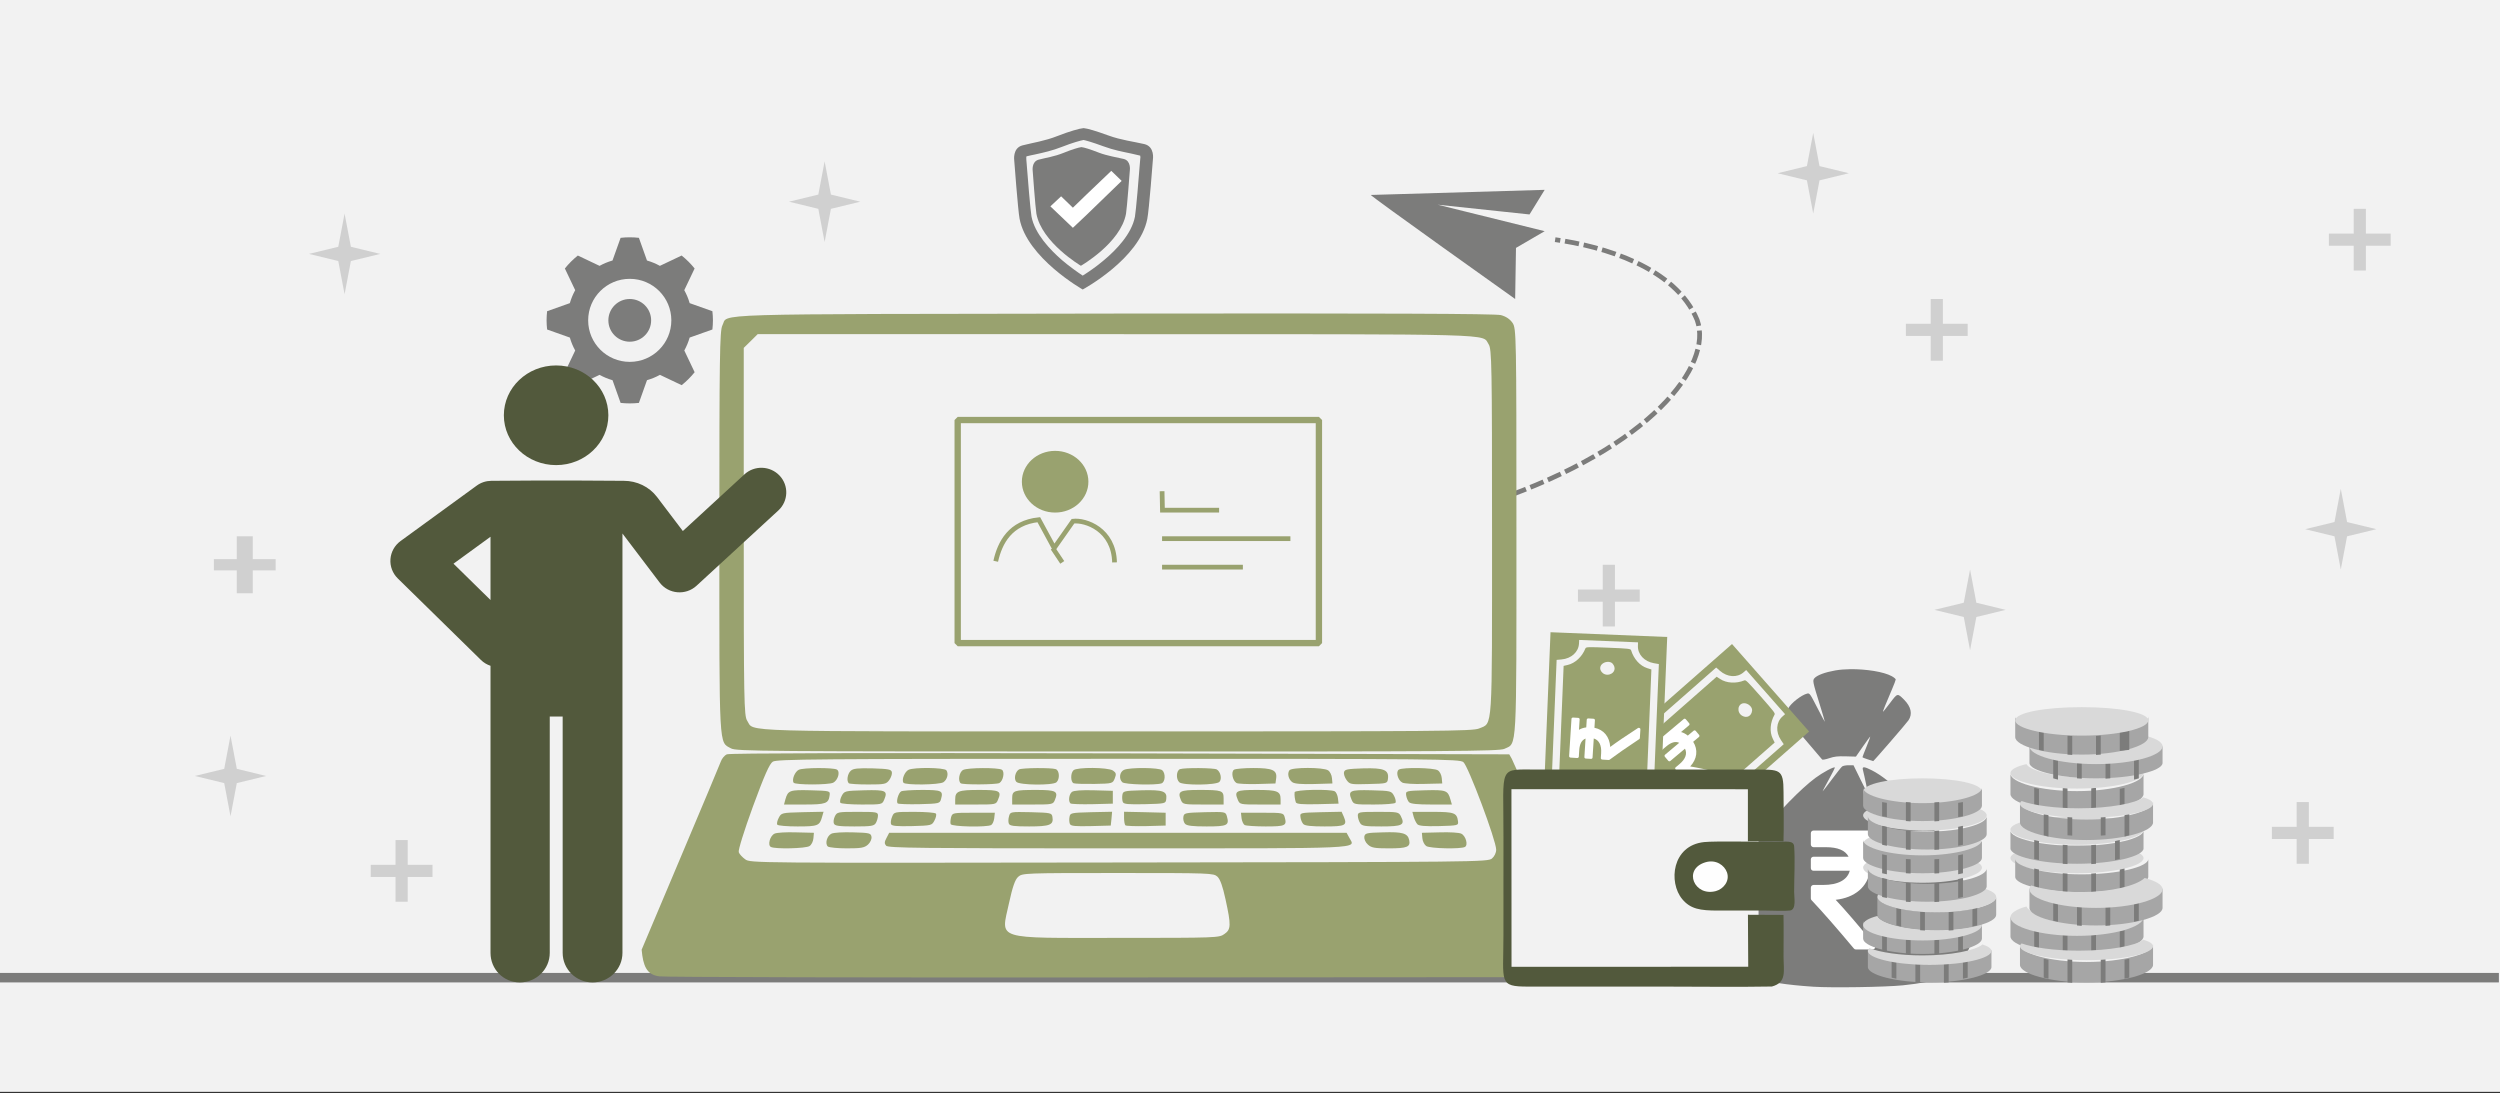 <svg width="526" height="230" xmlns="http://www.w3.org/2000/svg" xmlns:xlink="http://www.w3.org/1999/xlink" overflow="hidden"><rect width="100%" height="100%" fill="#333333" stroke="none"/><defs><clipPath id="clip0"><rect x="0" y="0" width="526" height="230"/></clipPath><clipPath id="clip1"><path d="M332.674 163.394 364.414 135.504 380.665 153.945 348.926 181.835Z" fill-rule="evenodd" clip-rule="evenodd"/></clipPath><clipPath id="clip2"><path d="M332.674 163.394 364.414 135.504 380.665 153.945 348.926 181.835Z" fill-rule="evenodd" clip-rule="evenodd"/></clipPath><clipPath id="clip3"><path d="M332.674 163.394 364.414 135.504 380.665 153.945 348.926 181.835Z" fill-rule="evenodd" clip-rule="evenodd"/></clipPath><clipPath id="clip4"><path d="M346.176 158.076 356.347 149.532 365.758 160.704 355.587 169.247Z" fill-rule="evenodd" clip-rule="evenodd"/></clipPath><clipPath id="clip5"><path d="M346.176 158.076 356.347 149.532 365.758 160.704 355.587 169.247Z" fill-rule="evenodd" clip-rule="evenodd"/></clipPath><clipPath id="clip6"><path d="M346.176 158.076 356.347 149.532 365.758 160.704 355.587 169.247Z" fill-rule="evenodd" clip-rule="evenodd"/></clipPath><clipPath id="clip7"><path d="M324.499 175.202 326.223 133.019 350.803 134.021 349.079 176.204Z" fill-rule="evenodd" clip-rule="evenodd"/></clipPath><clipPath id="clip8"><path d="M324.499 175.202 326.223 133.019 350.803 134.021 349.079 176.204Z" fill-rule="evenodd" clip-rule="evenodd"/></clipPath><clipPath id="clip9"><path d="M324.499 175.202 326.223 133.019 350.803 134.021 349.079 176.204Z" fill-rule="evenodd" clip-rule="evenodd"/></clipPath><clipPath id="clip10"><path d="M329.973 161.778 330.811 148.533 345.402 149.454 344.564 162.699Z" fill-rule="evenodd" clip-rule="evenodd"/></clipPath><clipPath id="clip11"><path d="M329.973 161.778 330.811 148.533 345.402 149.454 344.564 162.699Z" fill-rule="evenodd" clip-rule="evenodd"/></clipPath><clipPath id="clip12"><path d="M329.973 161.778 330.811 148.533 345.402 149.454 344.564 162.699Z" fill-rule="evenodd" clip-rule="evenodd"/></clipPath></defs><g clip-path="url(#clip0)"><rect x="0" y="0" width="526" height="229.667" fill="#FFFFFF"/><rect x="0" y="0" width="526" height="229.667" fill="#F2F2F2"/><path d="M0 0 525.239 0" stroke="#7C7C7B" stroke-width="1.997" stroke-miterlimit="8" fill="none" fill-rule="evenodd" transform="matrix(1.001 0 0 -1 0 205.702)"/><path d="M314.5 105.347C347.27 94.109 360.5 76.91 357.083 67.333 352.527 56.193 337.193 51.795 327.205 50.427" stroke="#7C7C7B" stroke-miterlimit="8" stroke-dasharray="3 1" fill="none" fill-rule="evenodd"/><path d="M325 48.64 318.963 52.158 318.79 62.909C318.79 62.909 288 41.017 288.431 41.017 288.862 41.017 325 39.942 325 39.942L321.809 45.122 302.49 43.069 325 48.64Z" fill="#7C7C7B" fill-rule="evenodd"/><rect x="156" y="68.9" width="158" height="85.876" fill="#F2F2F2"/><path d="M157.534 159.768 311.968 160.761 320 201.708 149 201.212 157.534 159.768Z" fill="#F2F2F2" fill-rule="evenodd"/><path d="M138.722 205.425C136.052 205.102 135.308 203.235 135 199.822L143.112 180.615C147.579 170.032 151.429 160.878 151.66 160.233 151.866 159.61 152.456 158.918 152.918 158.711 153.483 158.457 181.489 158.388 235.654 158.503L317.543 158.711 318.082 159.656C318.364 160.186 322.395 169.432 327.015 180.2L335.41 199.799C336 202.059 335.795 204.065 331.841 205.587L235.705 205.656C182.85 205.702 139.21 205.587 138.722 205.425ZM257.602 196.525C259.014 195.557 259.04 194.68 257.859 189.262 257.269 186.518 256.729 184.973 256.139 184.443 255.318 183.705 254.727 183.682 235.218 183.682 215.4 183.682 215.118 183.705 214.219 184.489 213.577 185.065 213.038 186.587 212.294 190.023 210.6 197.885 208.88 197.332 235.243 197.332 256.088 197.332 256.498 197.309 257.602 196.525ZM313.898 180.638C314.411 180.223 314.796 179.439 314.796 178.771 314.796 176.834 308.892 161.109 307.891 160.348 307.044 159.702 302.962 159.656 235.269 159.656 171.606 159.656 163.417 159.725 162.596 160.256 161.903 160.694 160.825 163.138 158.411 169.709 156.563 174.782 155.28 178.886 155.434 179.301 155.562 179.693 156.178 180.362 156.794 180.8 157.898 181.584 158.026 181.584 235.449 181.468 311.023 181.376 312.999 181.353 313.898 180.638ZM162.185 178.194C161.466 177.802 162.005 175.866 162.955 175.404 163.392 175.174 165.445 175.059 167.499 175.128L171.247 175.22 171.144 176.373C171.093 177.018 170.733 177.756 170.323 178.01 169.527 178.54 163.032 178.679 162.185 178.194ZM174.173 178.102C173.531 177.503 173.993 175.842 174.943 175.404 175.38 175.174 177.433 175.059 179.487 175.128 182.952 175.22 183.235 175.289 183.363 176.073 183.44 176.534 183.107 177.272 182.619 177.71 181.849 178.379 181.181 178.494 178.178 178.494 176.227 178.494 174.43 178.31 174.173 178.102ZM186.444 177.941C186.059 177.503 186.059 177.157 186.521 176.304L187.085 175.22 235.218 175.22 283.324 175.22 283.915 176.304C285.147 178.632 288.099 178.494 235.218 178.494 193.606 178.494 186.906 178.425 186.444 177.941ZM287.816 177.71C287.303 177.272 286.995 176.534 287.046 176.073 287.175 175.289 287.457 175.22 290.923 175.128 295.081 174.989 296.185 175.312 296.493 176.742 296.801 178.194 296.082 178.494 292.232 178.494 289.228 178.494 288.561 178.379 287.816 177.71ZM300.087 178.01C299.702 177.756 299.317 177.018 299.266 176.373L299.163 175.22 302.911 175.128C304.964 175.059 307.018 175.174 307.454 175.404 308.404 175.866 308.943 177.802 308.225 178.194 307.377 178.679 300.883 178.54 300.087 178.01ZM163.546 173.514C163.392 173.283 163.546 172.637 163.854 172.061 164.393 171.023 164.47 171 168.834 170.885L173.275 170.793 172.967 171.854C172.453 173.744 172.068 173.883 167.807 173.883 165.599 173.883 163.7 173.721 163.546 173.514ZM175.457 173.283C175.303 172.96 175.405 172.269 175.662 171.738 176.124 170.839 176.304 170.816 180.437 170.816 184.493 170.816 184.724 170.862 184.724 171.6 184.724 172.038 184.518 172.73 184.287 173.145 183.902 173.79 183.363 173.883 179.769 173.883 176.484 173.883 175.662 173.767 175.457 173.283ZM187.47 173.398C187.368 173.099 187.445 172.407 187.702 171.83 188.112 170.816 188.164 170.816 192.399 170.816 194.761 170.816 196.763 170.977 196.917 171.185 197.071 171.415 196.917 172.061 196.609 172.637 196.07 173.675 195.967 173.698 191.886 173.813 188.651 173.883 187.65 173.79 187.47 173.398ZM200.023 173.398C199.921 173.145 199.972 172.499 200.1 171.969 200.383 171.023 200.434 171 204.849 171L209.316 171 209.188 172.153C209.111 172.776 208.828 173.421 208.546 173.583 207.648 174.09 200.229 173.952 200.023 173.398ZM212.268 173.306C212.114 172.983 212.14 172.292 212.294 171.761 212.551 170.793 212.576 170.793 216.94 170.885 221.125 171 221.304 171.047 221.433 171.9 221.715 173.56 220.893 173.883 216.529 173.883 213.346 173.883 212.448 173.767 212.268 173.306ZM225.103 173.352C224.975 173.053 224.924 172.384 225.026 171.9 225.155 171.047 225.309 171 229.57 170.885L233.985 170.793 233.857 172.246 233.703 173.698 229.544 173.813C226.182 173.883 225.309 173.813 225.103 173.352ZM236.784 173.652C236.63 173.491 236.501 172.799 236.501 172.084L236.501 170.793 240.865 170.885 245.255 171 245.255 172.338 245.255 173.698 241.173 173.813C238.94 173.86 236.963 173.79 236.784 173.652ZM249.336 173.329C249.054 173.029 248.9 172.384 248.977 171.9 249.105 171.047 249.285 171 253.495 170.885 257.859 170.793 257.859 170.793 258.141 171.761 258.68 173.675 258.244 173.883 253.88 173.883 250.902 173.883 249.721 173.744 249.336 173.329ZM261.864 173.583C261.607 173.421 261.299 172.776 261.222 172.153L261.094 171 265.56 171C269.975 171 270.052 171.023 270.309 171.969 270.797 173.721 270.463 173.883 266.279 173.883 264.148 173.883 262.146 173.744 261.864 173.583ZM274.211 173.375C273.954 173.099 273.672 172.453 273.621 171.923 273.492 171 273.518 171 277.882 170.885L282.272 170.793 282.734 171.83C283.504 173.675 283.093 173.883 278.703 173.883 275.88 173.883 274.545 173.744 274.211 173.375ZM286.148 173.145C285.891 172.73 285.686 172.038 285.686 171.6 285.686 170.862 285.943 170.816 289.973 170.816 294.106 170.816 294.285 170.839 294.747 171.738 295.672 173.583 295.081 173.883 290.64 173.883 287.072 173.883 286.533 173.79 286.148 173.145ZM298.213 173.421C297.956 173.145 297.623 172.453 297.443 171.877L297.161 170.816 301.422 170.816C305.991 170.816 306.53 171.023 306.761 172.776 306.864 173.675 306.838 173.698 302.757 173.813 299.805 173.883 298.521 173.767 298.213 173.421ZM165.24 168.21C165.779 166.297 166.138 166.158 170.554 166.274 174.635 166.389 174.661 166.412 174.558 167.311 174.327 169.064 173.788 169.271 169.219 169.271L164.957 169.271 165.24 168.21ZM176.817 168.902C176.663 168.672 176.792 168.026 177.1 167.45 177.664 166.412 177.767 166.389 181.849 166.274 186.418 166.158 186.829 166.366 186.033 168.257 185.597 169.271 185.571 169.271 181.335 169.271 178.974 169.271 176.946 169.11 176.817 168.902ZM188.882 169.041C188.497 168.695 189.011 166.85 189.601 166.504 189.858 166.343 191.834 166.204 193.991 166.204 198.175 166.204 198.483 166.366 197.995 168.118 197.739 169.064 197.61 169.087 193.452 169.202 191.09 169.248 189.036 169.179 188.882 169.041ZM200.973 168.187C200.973 166.458 201.641 166.204 206.005 166.204 210.343 166.204 210.779 166.412 209.984 168.257 209.573 169.271 209.521 169.271 205.26 169.271L200.973 169.271 200.973 168.187ZM212.961 167.98C212.961 166.32 213.346 166.204 218.095 166.204 222.203 166.204 222.716 166.481 221.946 168.326 221.561 169.248 221.433 169.271 217.248 169.271L212.961 169.271 212.961 167.98ZM225.232 169.041C224.718 168.579 224.924 167.081 225.54 166.619 225.925 166.32 227.568 166.204 230.135 166.274L234.139 166.389 234.139 167.726 234.139 169.087 229.827 169.202C227.465 169.248 225.411 169.179 225.232 169.041ZM236.244 168.741C236.116 168.441 236.065 167.772 236.142 167.288 236.27 166.435 236.45 166.389 240.275 166.274 244.716 166.158 245.589 166.481 245.383 168.095 245.255 169.087 245.229 169.087 240.865 169.202 237.323 169.271 236.424 169.202 236.244 168.741ZM248.464 168.326C247.693 166.481 248.207 166.204 252.34 166.204 257.089 166.204 257.448 166.32 257.448 167.98L257.448 169.271 253.161 169.271C249.003 169.271 248.874 169.248 248.464 168.326ZM260.426 168.257C259.656 166.412 260.067 166.204 264.405 166.204 268.769 166.204 269.436 166.458 269.436 168.187L269.436 169.271 265.149 169.271C260.888 169.271 260.862 169.271 260.426 168.257ZM272.645 168.81C272.44 168.187 272.311 167.311 272.388 166.689 272.44 166.135 279.936 165.974 280.86 166.504 281.116 166.666 281.425 167.311 281.502 167.934L281.63 169.087 277.24 169.202C273.954 169.271 272.799 169.179 272.645 168.81ZM284.377 168.257C283.581 166.366 283.992 166.158 288.561 166.274 292.643 166.389 292.745 166.412 293.31 167.45 293.618 168.026 293.746 168.672 293.618 168.902 293.464 169.11 291.462 169.271 289.074 169.271 284.864 169.271 284.813 169.271 284.377 168.257ZM296.442 168.764C296.185 168.487 295.928 167.842 295.851 167.311 295.749 166.412 295.8 166.389 299.856 166.274 304.271 166.158 304.631 166.297 305.17 168.21L305.478 169.271 301.191 169.271C298.162 169.271 296.775 169.133 296.442 168.764ZM166.985 164.683C166.549 164.06 167.242 162.354 168.064 161.962 169.013 161.501 175.303 161.478 176.073 161.916 176.843 162.354 176.304 164.175 175.303 164.683 174.276 165.167 167.319 165.167 166.985 164.683ZM178.589 164.798C178.075 164.314 178.306 162.792 178.999 162.169 179.538 161.685 180.462 161.593 183.594 161.662 186.957 161.777 187.522 161.87 187.65 162.469 187.727 162.861 187.47 163.599 187.111 164.106 186.469 164.982 186.161 165.052 182.644 165.052 180.565 165.052 178.743 164.936 178.589 164.798ZM190.089 164.683C189.652 164.06 190.346 162.354 191.167 161.962 192.322 161.409 198.714 161.478 199.125 162.077 199.613 162.769 199.305 164.014 198.509 164.567 197.687 165.144 190.474 165.236 190.089 164.683ZM202.128 164.798C201.487 164.222 201.846 162.377 202.667 161.985 203.669 161.501 209.932 161.478 210.779 161.939 211.447 162.331 211.087 164.268 210.266 164.752 209.624 165.098 202.513 165.144 202.128 164.798ZM213.834 164.498C213.269 163.876 213.603 162.354 214.399 161.893 214.989 161.547 221.176 161.501 222.126 161.824 222.921 162.1 223.024 163.922 222.28 164.59 221.51 165.282 214.502 165.213 213.834 164.498ZM225.899 164.798C225.232 164.544 225.206 162.654 225.874 162.054 226.618 161.385 233.113 161.432 234.165 162.123 234.833 162.584 234.91 162.861 234.55 163.76 234.114 164.844 234.088 164.867 230.289 164.936 228.158 164.959 226.207 164.913 225.899 164.798ZM236.142 164.59C235.372 163.876 235.551 162.423 236.475 161.985 237.631 161.432 243.894 161.478 244.536 162.054 245.28 162.723 245.178 164.544 244.382 164.821 243.124 165.236 236.681 165.075 236.142 164.59ZM248.13 164.59C247.385 163.922 247.488 162.1 248.284 161.824 249.259 161.501 255.42 161.547 256.011 161.893 256.807 162.354 257.14 163.876 256.575 164.498 255.934 165.213 248.9 165.282 248.13 164.59ZM260.169 164.752C259.322 164.268 258.963 162.331 259.656 161.939 259.964 161.754 261.787 161.593 263.686 161.593 267.716 161.593 268.718 162.031 268.512 163.714L268.358 164.844 264.508 164.959C262.403 165.005 260.452 164.913 260.169 164.752ZM271.926 164.59C271.105 164.014 270.797 162.769 271.285 162.077 271.747 161.409 278.421 161.409 279.422 162.077 279.833 162.331 280.192 163.069 280.244 163.714L280.346 164.844 276.496 164.959C273.852 165.029 272.414 164.913 271.926 164.59ZM283.324 164.129C282.939 163.599 282.682 162.861 282.785 162.469 282.913 161.87 283.452 161.777 286.841 161.662 291.205 161.547 292.257 161.985 292.026 163.853 291.898 164.844 291.847 164.867 287.97 164.959 284.171 165.075 283.992 165.029 283.324 164.129ZM295.056 164.66C294.08 164.152 293.618 162.331 294.337 161.916 295.235 161.409 301.704 161.524 302.526 162.077 302.936 162.331 303.296 163.069 303.347 163.714L303.45 164.844 299.599 164.936C297.469 165.005 295.441 164.867 295.056 164.66ZM153.816 157.466C151.224 156.013 151.352 158.342 151.352 112.019 151.352 75.174 151.429 69.501 151.994 68.464 153.354 65.904 146.552 66.112 234.345 65.974 291.462 65.904 314.616 65.997 315.772 66.296 316.85 66.573 317.671 67.126 318.236 67.933 319.032 69.132 319.057 70.216 319.057 111.927 319.057 158.918 319.211 156.29 316.516 157.558 315.412 158.065 305.94 158.134 235.115 158.111 160.439 158.111 154.92 158.065 153.816 157.466ZM311.202 153.269C314.103 152.047 313.923 154.468 313.923 111.996 313.923 76.742 313.872 73.421 313.205 72.43 311.741 70.193 316.747 70.308 234.91 70.308L159.413 70.308 157.949 71.761 156.486 73.191 156.486 111.858C156.486 147.551 156.538 150.595 157.205 151.632 158.797 154.053 153.303 153.892 235.141 153.892 303.321 153.892 309.867 153.846 311.202 153.269Z" fill="#99A26F" fill-rule="evenodd"/><rect x="201.5" y="88.372" width="76" height="46.932" stroke="#99A26F" stroke-width="1.333" stroke-linecap="square" stroke-linejoin="bevel" stroke-miterlimit="10" fill="#F2F2F2"/><path d="M215 101.353C215 97.769 218.134 94.862 222 94.862 225.866 94.862 229 97.769 229 101.353 229 104.938 225.866 107.844 222 107.844 218.134 107.844 215 104.938 215 101.353Z" fill="#99A26F" fill-rule="evenodd"/><path d="M209.5 118.09C210.39 114.113 212.574 109.978 218.562 109.342L221.798 115.306 225.762 109.66C228.432 109.342 234.338 111.409 234.5 118.329" stroke="#99A26F" stroke-miterlimit="8" fill="none" fill-rule="evenodd"/><path d="M221.5 115.333 223.5 118.329" stroke="#99A26F" stroke-miterlimit="8" fill="none" fill-rule="evenodd"/><path d="M244.5 113.336 271.5 113.336" stroke="#99A26F" stroke-miterlimit="8" fill="none" fill-rule="evenodd"/><path d="M244.5 119.327 261.5 119.327" stroke="#99A26F" stroke-miterlimit="8" fill="none" fill-rule="evenodd"/><path d="M244.5 103.35 244.58 107.344 256.5 107.344" stroke="#99A26F" stroke-miterlimit="8" fill="none" fill-rule="evenodd"/><path d="M389.272 140.798C388.161 140.812 387.096 140.894 386.17 141.055 384.01 141.431 382.352 142.044 381.773 142.68 381.329 143.168 381.384 143.439 382.944 148.453 383.52 150.307 383.971 151.844 383.946 151.869 383.921 151.894 383.195 150.537 382.332 148.854 380.833 145.93 380.739 145.8 380.218 145.93 379.022 146.227 376.823 147.941 376.267 149.011 376.099 149.333 375.962 149.931 375.962 150.34 375.962 150.996 376.392 151.589 379.597 155.359 381.595 157.71 383.299 159.711 383.383 159.804 383.467 159.898 384.14 159.773 384.878 159.525 385.965 159.161 386.626 159.087 388.353 159.134L390.486 159.193 391.965 157.054C392.779 155.877 393.471 154.941 393.503 154.972 393.535 155.004 393.179 155.963 392.713 157.104 392.246 158.244 391.864 159.234 391.864 159.303 391.864 159.372 392.366 159.583 392.978 159.771L392.978 159.771C393.59 159.959 394.103 160.123 394.119 160.137 394.188 160.198 401.078 152.236 401.532 151.57 402.437 150.245 402.106 148.699 400.597 147.194 399.212 145.813 399.25 145.804 397.658 147.919 396.873 148.961 396.206 149.788 396.174 149.757 396.116 149.699 396.735 148.164 398.096 144.984 398.517 144.002 398.861 143.094 398.861 142.967 398.861 142.84 398.494 142.531 398.045 142.28 396.357 141.336 392.605 140.757 389.272 140.798ZM388.947 161.005C388.38 161.005 387.766 161.124 387.582 161.269 387.397 161.414 386.42 162.647 385.409 164.01 384.398 165.373 383.536 166.488 383.492 166.488 383.448 166.488 384.026 165.381 384.776 164.028 385.526 162.675 386.099 161.527 386.047 161.476 385.842 161.271 383.495 162.532 381.952 163.677 378.944 165.909 373.892 171.075 371.158 174.713 366.499 180.912 363.545 187.405 363.074 192.481 362.875 194.621 363.09 197.335 363.58 198.854 364.499 201.705 367.169 204.908 369.282 205.694 371.655 206.577 375.865 207.235 381.521 207.606 385.393 207.86 396.61 207.687 400.346 207.314 403.846 206.965 407.239 206.325 408.943 205.691 411.205 204.849 413.704 201.691 414.682 198.437 415.145 196.895 415.2 192.556 414.781 190.634 413.159 183.196 407.966 174.626 400.789 167.542 398.069 164.858 395.778 163.056 393.835 162.074 392.234 161.265 391.769 161.232 391.948 161.942 392.324 163.432 393.086 167.141 392.998 167.053 392.942 166.997 392.239 165.614 391.436 163.978L389.976 161.005Z" fill="#7C7C7B" fill-rule="evenodd"/><path d="M396.863 180.417C396.757 180.31 396.62 180.257 396.453 180.257L393.402 180.257C393.2 179.274 392.819 178.42 392.26 177.697L396.417 177.697C396.584 177.697 396.721 177.644 396.828 177.538 396.934 177.431 396.988 177.295 396.988 177.129L396.988 175.316C396.988 175.15 396.935 175.013 396.828 174.907 396.721 174.8 396.584 174.747 396.417 174.747L381.571 174.747C381.404 174.747 381.268 174.8 381.16 174.907 381.054 175.013 381 175.149 381 175.315L381 177.679C381 177.833 381.057 177.967 381.17 178.079 381.283 178.192 381.416 178.248 381.571 178.248L384.158 178.248C386.668 178.248 388.262 178.917 388.94 180.256L381.571 180.256C381.404 180.256 381.267 180.31 381.16 180.416 381.054 180.523 381 180.659 381 180.825L381 182.638C381 182.804 381.053 182.94 381.16 183.047 381.268 183.154 381.405 183.207 381.571 183.207L389.191 183.207C388.929 184.179 388.319 184.919 387.361 185.429 386.404 185.938 385.14 186.193 383.569 186.193L381.571 186.193C381.416 186.193 381.283 186.249 381.17 186.362 381.056 186.474 381 186.608 381 186.762L381 189.019C381 189.173 381.053 189.304 381.16 189.41 383.444 191.827 386.407 195.21 390.047 199.559 390.154 199.702 390.303 199.773 390.493 199.773L393.973 199.773C394.223 199.773 394.395 199.666 394.49 199.452 394.609 199.239 394.586 199.038 394.419 198.848 390.945 194.606 388.215 191.43 386.228 189.321 388.251 189.084 389.892 188.432 391.154 187.366 392.414 186.3 393.182 184.913 393.455 183.207L396.453 183.207C396.62 183.207 396.757 183.154 396.863 183.047 396.971 182.941 397.024 182.804 397.024 182.639L397.024 180.826C397.024 180.659 396.971 180.523 396.863 180.417Z" fill="#FFFFFF" fill-rule="evenodd"/><path d="M439 202.399C431.268 202.399 425 200.579 425 198.712L425 203.011C425.004 204.877 431.27 206.7 439 206.7 446.73 206.7 452.996 204.877 453 203.011L453 198.712C453 200.579 446.732 202.399 439 202.399" fill="#A6A6A6" fill-rule="evenodd"/><path d="M437 196.408C429.268 196.408 423 194.588 423 192.721L423 197.02C423.004 198.885 429.27 200.709 437 200.709 444.73 200.709 450.996 198.885 451 197.02L451 192.721C451 194.588 444.732 196.408 437 196.408" fill="#A6A6A6" fill-rule="evenodd"/><path d="M428 195.716 428 199.709C428.32 199.785 428.654 199.857 429 199.925L429 195.932C428.654 195.864 428.32 195.792 428 195.716" fill="#7C7C7B" fill-rule="evenodd"/><path d="M446 195.932 446 199.925C446.347 199.857 446.68 199.785 447 199.709L447 195.716C446.68 195.792 446.347 195.864 446 195.932" fill="#7C7C7B" fill-rule="evenodd"/><path d="M434 196.715 434 200.709C434.329 200.735 434.661 200.758 435 200.777L435 196.783C434.661 196.764 434.329 196.741 434 196.715" fill="#7C7C7B" fill-rule="evenodd"/><path d="M440 196.783 440 200.777C440.339 200.758 440.672 200.735 441 200.709L441 196.715C440.672 196.741 440.339 196.764 440 196.783" fill="#7C7C7B" fill-rule="evenodd"/><path d="M430 201.708 430 205.7C430.32 205.776 430.654 205.848 431 205.916L431 201.923C430.654 201.855 430.32 201.784 430 201.708" fill="#7C7C7B" fill-rule="evenodd"/><path d="M447 201.923 447 205.916C447.347 205.848 447.68 205.776 448 205.7L448 201.708C447.68 201.784 447.347 201.855 447 201.923" fill="#7C7C7B" fill-rule="evenodd"/><path d="M435 201.708 435 206.7C435.329 206.733 435.661 206.762 436 206.785L436 201.793C435.661 201.769 435.329 201.74 435 201.708" fill="#7C7C7B" fill-rule="evenodd"/><path d="M442 201.793 442 206.785C442.339 206.762 442.672 206.733 443 206.7L443 201.708C442.672 201.74 442.339 201.769 442 201.793" fill="#7C7C7B" fill-rule="evenodd"/><path d="M450.96 197.713C449.431 198.961 443.934 200.024 437.385 200.024 432.264 200.024 427.788 199.374 425.347 198.494 425.122 198.683 425 198.882 425 199.09 425 200.607 431.268 202.021 439 202.021 446.732 202.021 453 200.607 453 199.09 453 198.568 452.254 198.1 450.96 197.713" fill="#D9D9D9" fill-rule="evenodd"/><path d="M440.231 194.241C433.116 194.241 427.245 192.566 426.352 190.724 424.264 191.309 423 192.088 423 192.996 423 195.017 429.268 196.903 437 196.903 444.732 196.903 451 195.017 451 192.996 451 192.906 450.984 192.819 450.96 192.733 448.392 193.626 444.54 194.241 440.231 194.241" fill="#D9D9D9" fill-rule="evenodd"/><path d="M441 190.416C433.268 190.416 427 188.596 427 186.729L427 191.028C427.004 192.894 433.27 194.718 441 194.718 448.73 194.718 454.996 192.894 455 191.028L455 186.729C455 188.596 448.732 190.416 441 190.416" fill="#A6A6A6" fill-rule="evenodd"/><path d="M451 180.537C451 182.191 444.732 183.734 437 183.734 429.268 183.734 423 182.191 423 180.537 423 178.882 429.268 177.742 437 177.742 444.732 177.742 451 178.882 451 180.537" fill="#D9D9D9" fill-rule="evenodd"/><path d="M438 183.964C430.268 183.964 424 182.372 424 180.738L424 184.5C424.004 186.132 430.27 187.728 438 187.728 445.73 187.728 451.996 186.132 452 184.5L452 180.738C452 182.372 445.732 183.964 438 183.964" fill="#A6A6A6" fill-rule="evenodd"/><path d="M428 182.735 428 186.728C428.32 186.804 428.654 186.876 429 186.943L429 182.951C428.654 182.883 428.32 182.811 428 182.735" fill="#7C7C7B" fill-rule="evenodd"/><path d="M446 182.951 446 186.944C446.347 186.876 446.68 186.804 447 186.728L447 182.735C446.68 182.811 446.347 182.883 446 182.951" fill="#7C7C7B" fill-rule="evenodd"/><path d="M434 183.734 434 187.727C434.329 187.754 434.661 187.777 435 187.796L435 183.802C434.661 183.783 434.329 183.76 434 183.734" fill="#7C7C7B" fill-rule="evenodd"/><path d="M440 183.802 440 187.796C440.339 187.777 440.672 187.754 441 187.727L441 183.734C440.672 183.76 440.339 183.783 440 183.802" fill="#7C7C7B" fill-rule="evenodd"/><path d="M432 189.725 432 193.718C432.32 193.793 432.654 193.865 433 193.933L433 189.941C432.654 189.873 432.32 189.801 432 189.725" fill="#7C7C7B" fill-rule="evenodd"/><path d="M449 189.941 449 193.934C449.347 193.865 449.68 193.793 450 193.718L450 189.725C449.68 189.801 449.347 189.873 449 189.941" fill="#7C7C7B" fill-rule="evenodd"/><path d="M437 189.725 437 194.717C437.329 194.75 437.661 194.779 438 194.803L438 189.81C437.661 189.786 437.329 189.758 437 189.725" fill="#7C7C7B" fill-rule="evenodd"/><path d="M443 189.81 443 194.803C443.339 194.779 443.672 194.75 444 194.717L444 189.725C443.672 189.758 443.339 189.786 443 189.81" fill="#7C7C7B" fill-rule="evenodd"/><path d="M451.227 184.732C449.552 186.343 444.163 187.695 437.769 187.695 433.64 187.695 429.93 187.131 427.367 186.297 427.13 186.557 427 186.83 427 187.116 427 189.139 433.268 191.024 441 191.024 448.732 191.024 455 189.139 455 187.116 455 186.15 453.566 185.327 451.227 184.732" fill="#D9D9D9" fill-rule="evenodd"/><path d="M451 174.545C451 176.199 444.732 177.742 437 177.742 429.268 177.742 423 176.199 423 174.545 423 172.891 429.268 171.751 437 171.751 444.732 171.751 451 172.891 451 174.545" fill="#D9D9D9" fill-rule="evenodd"/><path d="M437 177.973C429.268 177.973 423 176.38 423 174.747L423 178.508C423.004 180.141 429.27 181.737 437 181.737 444.73 181.737 450.996 180.141 451 178.508L451 174.747C451 176.38 444.732 177.973 437 177.973" fill="#A6A6A6" fill-rule="evenodd"/><path d="M428 176.744 428 180.736C428.32 180.812 428.654 180.884 429 180.952L429 176.96C428.654 176.892 428.32 176.82 428 176.744" fill="#7C7C7B" fill-rule="evenodd"/><path d="M445 176.96 445 180.953C445.347 180.884 445.68 180.812 446 180.736L446 176.744C445.68 176.82 445.347 176.892 445 176.96" fill="#7C7C7B" fill-rule="evenodd"/><path d="M434 177.742 434 181.736C434.329 181.762 434.661 181.786 435 181.805L435 177.81C434.661 177.791 434.329 177.769 434 177.742" fill="#7C7C7B" fill-rule="evenodd"/><path d="M440 177.81 440 181.805C440.339 181.786 440.672 181.762 441 181.736L441 177.742C440.672 177.769 440.339 177.791 440 177.81" fill="#7C7C7B" fill-rule="evenodd"/><path d="M439 172.442C431.268 172.442 425 170.622 425 168.755L425 173.054C425.004 174.92 431.27 176.744 439 176.744 446.73 176.744 452.996 174.92 453 173.054L453 168.755C453 170.622 446.732 172.442 439 172.442" fill="#A6A6A6" fill-rule="evenodd"/><path d="M437 166.451C429.268 166.451 423 164.631 423 162.764L423 167.063C423.004 168.929 429.27 170.753 437 170.753 444.73 170.753 450.996 168.929 451 167.063L451 162.764C451 164.631 444.732 166.451 437 166.451" fill="#A6A6A6" fill-rule="evenodd"/><path d="M428 165.76 428 169.752C428.32 169.828 428.654 169.9 429 169.968L429 165.975C428.654 165.908 428.32 165.836 428 165.76" fill="#7C7C7B" fill-rule="evenodd"/><path d="M446 165.975 446 169.969C446.347 169.9 446.68 169.828 447 169.752L447 165.76C446.68 165.836 446.347 165.908 446 165.975" fill="#7C7C7B" fill-rule="evenodd"/><path d="M434 165.76 434 170.752C434.329 170.785 434.661 170.814 435 170.837L435 165.845C434.661 165.821 434.329 165.793 434 165.76" fill="#7C7C7B" fill-rule="evenodd"/><path d="M440 165.845 440 170.837C440.339 170.814 440.672 170.785 441 170.752L441 165.76C440.672 165.793 440.339 165.821 440 165.845" fill="#7C7C7B" fill-rule="evenodd"/><path d="M430 170.753 430 175.743C430.32 175.838 430.654 175.928 431 176.013L431 171.022C430.654 170.937 430.32 170.847 430 170.753" fill="#7C7C7B" fill-rule="evenodd"/><path d="M447 171.022 447 176.013C447.347 175.928 447.68 175.838 448 175.743L448 170.753C447.68 170.847 447.347 170.937 447 171.022" fill="#7C7C7B" fill-rule="evenodd"/><path d="M435 171.751 435 175.745C435.329 175.771 435.661 175.794 436 175.813L436 171.819C435.661 171.8 435.329 171.777 435 171.751" fill="#7C7C7B" fill-rule="evenodd"/><path d="M442 171.819 442 175.813C442.339 175.794 442.672 175.771 443 175.745L443 171.751C442.672 171.777 442.339 171.8 442 171.819" fill="#7C7C7B" fill-rule="evenodd"/><path d="M450.96 167.757C449.431 169.004 443.934 170.068 437.385 170.068 432.264 170.068 427.788 169.417 425.347 168.537 425.122 168.726 425 168.926 425 169.134 425 170.651 431.268 172.065 439 172.065 446.732 172.065 453 170.651 453 169.134 453 168.611 452.254 168.144 450.96 167.757" fill="#D9D9D9" fill-rule="evenodd"/><path d="M440.231 163.698C433.116 163.698 427.245 162.303 426.352 160.767 424.264 161.255 423 161.904 423 162.66 423 164.345 429.268 165.917 437 165.917 444.732 165.917 451 164.345 451 162.66 451 162.586 450.984 162.513 450.96 162.441 448.392 163.186 444.54 163.698 440.231 163.698" fill="#D9D9D9" fill-rule="evenodd"/><path d="M441 159.999C433.268 159.999 427 158.406 427 156.773L427 160.534C427.004 162.167 433.27 163.763 441 163.763 448.73 163.763 454.996 162.167 455 160.534L455 156.773C455 158.406 448.732 159.999 441 159.999" fill="#A6A6A6" fill-rule="evenodd"/><path d="M432 158.77 432 163.761C432.32 163.855 432.654 163.945 433 164.03L433 159.039C432.654 158.955 432.32 158.865 432 158.77" fill="#7C7C7B" fill-rule="evenodd"/><path d="M449 159.039 449 164.031C449.347 163.945 449.68 163.855 450 163.761L450 158.77C449.68 158.865 449.347 158.955 449 159.039" fill="#7C7C7B" fill-rule="evenodd"/><path d="M437 159.768 437 163.762C437.329 163.788 437.661 163.812 438 163.831L438 159.836C437.661 159.818 437.329 159.795 437 159.768" fill="#7C7C7B" fill-rule="evenodd"/><path d="M443 159.836 443 163.831C443.339 163.812 443.672 163.788 444 163.762L444 159.768C443.672 159.795 443.339 159.818 443 159.836" fill="#7C7C7B" fill-rule="evenodd"/><path d="M455 157.037C455 158.967 448.732 160.767 441 160.767 433.268 160.767 427 158.967 427 157.037 427 155.106 433.268 153.777 441 153.777 448.732 153.777 455 155.106 455 157.037" fill="#D9D9D9" fill-rule="evenodd"/><path d="M438 154.468C430.268 154.468 424 152.648 424 150.781L424 155.081C424.004 156.946 430.27 158.77 438 158.77 445.73 158.77 451.996 156.946 452 155.081L452 150.781C452 152.648 445.732 154.468 438 154.468" fill="#A6A6A6" fill-rule="evenodd"/><path d="M429 153.777 429 157.77C429.32 157.846 429.654 157.918 430 157.985L430 153.993C429.654 153.925 429.32 153.853 429 153.777" fill="#7C7C7B" fill-rule="evenodd"/><path d="M446 153.993 446 157.986C446.693 157.918 447.36 157.846 448 157.77L448 153.777C447.36 153.853 446.693 153.925 446 153.993" fill="#7C7C7B" fill-rule="evenodd"/><path d="M435 154.776 435 158.769C435.329 158.796 435.661 158.819 436 158.838L436 154.844C435.661 154.825 435.329 154.802 435 154.776" fill="#7C7C7B" fill-rule="evenodd"/><path d="M441 154.844 441 158.838C441.339 158.819 441.672 158.796 442 158.769L442 154.776C441.672 154.802 441.339 154.825 441 154.844" fill="#7C7C7B" fill-rule="evenodd"/><path d="M452 151.579C452 153.233 445.732 154.776 438 154.776 430.268 154.776 424 153.233 424 151.579 424 149.924 430.268 148.784 438 148.784 445.732 148.784 452 149.924 452 151.579" fill="#D9D9D9" fill-rule="evenodd"/><path d="M406 202.937C398.82 202.937 393 201.344 393 199.711L393 203.472C393.004 205.105 398.823 206.7 406 206.7 413.178 206.7 418.996 205.105 419 203.472L419 199.711C419 201.344 413.18 202.937 406 202.937" fill="#A6A6A6" fill-rule="evenodd"/><path d="M404.5 196.945C397.597 196.945 392 195.353 392 193.719L392 197.481C392.004 199.113 397.599 200.709 404.5 200.709 411.401 200.709 416.996 199.113 417 197.481L417 193.719C417 195.353 411.403 196.945 404.5 196.945" fill="#A6A6A6" fill-rule="evenodd"/><path d="M396 196.715 396 200.707C396.32 200.783 396.654 200.855 397 200.923L397 196.931C396.654 196.863 396.32 196.791 396 196.715" fill="#7C7C7B" fill-rule="evenodd"/><path d="M412 196.931 412 200.924C412.347 200.855 412.68 200.783 413 200.707L413 196.715C412.68 196.791 412.347 196.863 412 196.931" fill="#7C7C7B" fill-rule="evenodd"/><path d="M401 197.713 401 200.709C401.329 200.728 401.661 200.746 402 200.76L402 197.764C401.661 197.75 401.329 197.733 401 197.713" fill="#7C7C7B" fill-rule="evenodd"/><path d="M407 197.764 407 200.76C407.339 200.746 407.672 200.728 408 200.709L408 197.713C407.672 197.733 407.339 197.75 407 197.764" fill="#7C7C7B" fill-rule="evenodd"/><path d="M398 201.708 398 205.7C398.32 205.776 398.654 205.848 399 205.916L399 201.923C398.654 201.855 398.32 201.784 398 201.708" fill="#7C7C7B" fill-rule="evenodd"/><path d="M413 201.923 413 205.916C413.347 205.848 413.68 205.776 414 205.7L414 201.708C413.68 201.784 413.347 201.855 413 201.923" fill="#7C7C7B" fill-rule="evenodd"/><path d="M403 202.706 403 206.7C403.329 206.726 403.661 206.749 404 206.768L404 202.774C403.661 202.755 403.329 202.732 403 202.706" fill="#7C7C7B" fill-rule="evenodd"/><path d="M409 202.774 409 206.768C409.339 206.749 409.672 206.726 410 206.7L410 202.706C409.672 202.732 409.339 202.755 409 202.774" fill="#7C7C7B" fill-rule="evenodd"/><path d="M417.106 198.712C415.686 199.959 410.582 201.023 404.5 201.023 399.745 201.023 395.589 200.372 393.322 199.492 393.113 199.681 393 199.881 393 200.089 393 201.606 398.82 203.02 406 203.02 413.18 203.02 419 201.606 419 200.089 419 199.566 418.308 199.099 417.106 198.712" fill="#D9D9D9" fill-rule="evenodd"/><path d="M407.385 195.651C401.032 195.651 395.79 194.256 394.993 192.721 393.128 193.208 392 193.858 392 194.614 392 196.299 397.597 197.871 404.5 197.871 411.403 197.871 417 196.299 417 194.614 417 194.54 416.986 194.467 416.964 194.395 414.671 195.139 411.232 195.651 407.385 195.651" fill="#D9D9D9" fill-rule="evenodd"/><path d="M407.5 191.953C400.597 191.953 395 190.36 395 188.726L395 192.488C395.004 194.121 400.599 195.716 407.5 195.716 414.401 195.716 419.996 194.121 420 192.488L420 188.726C420 190.36 414.403 191.953 407.5 191.953" fill="#A6A6A6" fill-rule="evenodd"/><path d="M399 190.724 399 194.716C399.32 194.792 399.654 194.864 400 194.932L400 190.939C399.654 190.871 399.32 190.799 399 190.724" fill="#7C7C7B" fill-rule="evenodd"/><path d="M415 190.939 415 194.932C415.347 194.864 415.68 194.792 416 194.716L416 190.724C415.68 190.799 415.347 190.871 415 190.939" fill="#7C7C7B" fill-rule="evenodd"/><path d="M404 191.722 404 195.716C404.329 195.742 404.661 195.765 405 195.784L405 191.79C404.661 191.771 404.329 191.748 404 191.722" fill="#7C7C7B" fill-rule="evenodd"/><path d="M410 191.79 410 195.784C410.339 195.765 410.672 195.742 411 195.716L411 191.722C410.672 191.748 410.339 191.771 410 191.79" fill="#7C7C7B" fill-rule="evenodd"/><path d="M416.631 186.729C415.136 188.072 410.324 189.199 404.615 189.199 400.929 189.199 397.616 188.728 395.328 188.034 395.116 188.25 395 188.477 395 188.716 395 190.401 400.597 191.972 407.5 191.972 414.403 191.972 420 190.401 420 188.716 420 187.91 418.72 187.225 416.631 186.729" fill="#D9D9D9" fill-rule="evenodd"/><path d="M417 182.534C417 184.188 411.403 185.731 404.5 185.731 397.597 185.731 392 184.188 392 182.534 392 180.879 397.597 179.74 404.5 179.74 411.403 179.74 417 180.879 417 182.534" fill="#D9D9D9" fill-rule="evenodd"/><path d="M405.5 185.961C398.597 185.961 393 184.369 393 182.735L393 186.497C393.004 188.129 398.599 189.725 405.5 189.725 412.401 189.725 417.996 188.129 418 186.497L418 182.735C418 184.369 412.403 185.961 405.5 185.961" fill="#A6A6A6" fill-rule="evenodd"/><path d="M396 184.732 396 188.725C396.32 188.801 396.654 188.873 397 188.94L397 184.948C396.654 184.88 396.32 184.808 396 184.732" fill="#7C7C7B" fill-rule="evenodd"/><path d="M412 184.948 412 188.941C412.347 188.873 412.68 188.801 413 188.725L413 184.732C412.68 184.808 412.347 184.88 412 184.948" fill="#7C7C7B" fill-rule="evenodd"/><path d="M401 185.731 401 189.724C401.329 189.751 401.661 189.774 402 189.793L402 185.799C401.661 185.78 401.329 185.757 401 185.731" fill="#7C7C7B" fill-rule="evenodd"/><path d="M407 185.799 407 189.793C407.339 189.774 407.672 189.751 408 189.724L408 185.731C407.672 185.757 407.339 185.78 407 185.799" fill="#7C7C7B" fill-rule="evenodd"/><path d="M417 177.541C417 179.195 411.403 180.738 404.5 180.738 397.597 180.738 392 179.195 392 177.541 392 175.886 397.597 174.747 404.5 174.747 411.403 174.747 417 175.886 417 177.541" fill="#D9D9D9" fill-rule="evenodd"/><path d="M404.5 179.97C397.597 179.97 392 178.377 392 176.744L392 180.506C392.004 182.138 397.599 183.734 404.5 183.734 411.401 183.734 416.996 182.138 417 180.506L417 176.744C417 178.377 411.403 179.97 404.5 179.97" fill="#A6A6A6" fill-rule="evenodd"/><path d="M396 179.74 396 183.732C396.32 183.808 396.654 183.88 397 183.948L397 179.955C396.654 179.887 396.32 179.815 396 179.74" fill="#7C7C7B" fill-rule="evenodd"/><path d="M412 179.955 412 183.948C412.347 183.88 412.68 183.808 413 183.732L413 179.74C412.68 179.815 412.347 179.887 412 179.955" fill="#7C7C7B" fill-rule="evenodd"/><path d="M401 180.738 401 183.733C401.329 183.753 401.661 183.771 402 183.785L402 180.789C401.661 180.775 401.329 180.758 401 180.738" fill="#7C7C7B" fill-rule="evenodd"/><path d="M407 180.789 407 183.785C407.339 183.771 407.672 183.753 408 183.733L408 180.738C407.672 180.758 407.339 180.775 407 180.789" fill="#7C7C7B" fill-rule="evenodd"/><path d="M418 171.55C418 173.204 412.18 174.747 405 174.747 397.82 174.747 392 173.204 392 171.55 392 169.895 397.82 168.755 405 168.755 412.18 168.755 418 169.895 418 171.55" fill="#D9D9D9" fill-rule="evenodd"/><path d="M405.5 174.977C398.597 174.977 393 173.385 393 171.751L393 175.513C393.004 177.145 398.599 178.741 405.5 178.741 412.401 178.741 417.996 177.145 418 175.513L418 171.751C418 173.385 412.403 174.977 405.5 174.977" fill="#A6A6A6" fill-rule="evenodd"/><path d="M396 173.748 396 177.741C396.32 177.817 396.654 177.889 397 177.956L397 173.964C396.654 173.896 396.32 173.824 396 173.748" fill="#7C7C7B" fill-rule="evenodd"/><path d="M412 173.964 412 177.957C412.347 177.889 412.68 177.817 413 177.741L413 173.748C412.68 173.824 412.347 173.896 412 173.964" fill="#7C7C7B" fill-rule="evenodd"/><path d="M401 174.747 401 178.74C401.329 178.767 401.661 178.79 402 178.809L402 174.815C401.661 174.796 401.329 174.773 401 174.747" fill="#7C7C7B" fill-rule="evenodd"/><path d="M407 174.815 407 178.809C407.339 178.79 407.672 178.767 408 178.74L408 174.747C407.672 174.773 407.339 174.796 407 174.815" fill="#7C7C7B" fill-rule="evenodd"/><path d="M417 166.557C417 168.211 411.403 169.754 404.5 169.754 397.597 169.754 392 168.211 392 166.557 392 164.902 397.597 163.763 404.5 163.763 411.403 163.763 417 164.902 417 166.557" fill="#D9D9D9" fill-rule="evenodd"/><path d="M404.5 168.986C397.597 168.986 392 167.393 392 165.76L392 169.521C392.004 171.154 397.599 172.75 404.5 172.75 411.401 172.75 416.996 171.154 417 169.521L417 165.76C417 167.393 411.403 168.986 404.5 168.986" fill="#A6A6A6" fill-rule="evenodd"/><path d="M396 168.755 396 171.75C396.32 171.807 396.654 171.861 397 171.912L397 168.917C396.654 168.866 396.32 168.812 396 168.755" fill="#7C7C7B" fill-rule="evenodd"/><path d="M412 168.917 412 171.912C412.347 171.861 412.68 171.807 413 171.75L413 168.755C412.68 168.812 412.347 168.866 412 168.917" fill="#7C7C7B" fill-rule="evenodd"/><path d="M401 168.755 401 172.749C401.329 172.775 401.661 172.799 402 172.818L402 168.823C401.661 168.804 401.329 168.782 401 168.755" fill="#7C7C7B" fill-rule="evenodd"/><path d="M407 168.823 407 172.818C407.339 172.799 407.672 172.775 408 172.749L408 168.755C407.672 168.782 407.339 168.804 407 168.823" fill="#7C7C7B" fill-rule="evenodd"/><path d="M333.111 163.414 364.84 136.418 379.969 154.148 348.239 181.144Z" fill="#F2F2F2" fill-rule="evenodd"/><g clip-path="url(#clip1)"><g clip-path="url(#clip2)"><g clip-path="url(#clip3)"><path d="M0 11.159 0 0 21.132 0 42.264 0 42.264 11.159 42.264 22.317 21.132 22.317 0 22.317ZM36.627 19.996C36.897 18.127 38.349 16.802 40.141 16.791L40.881 16.787 40.881 11.159 40.881 5.53 40.141 5.526C38.349 5.515 36.897 4.19 36.627 2.321L36.492 1.382 21.15 1.382 5.809 1.382 5.58 2.475C5.454 3.075 5.155 3.841 4.917 4.176 4.393 4.912 3.134 5.52 2.123 5.526L1.382 5.53 1.382 11.159 1.382 16.787 2.123 16.791C3.134 16.797 4.393 17.405 4.917 18.14 5.155 18.476 5.454 19.241 5.58 19.842L5.809 20.934 21.15 20.934 36.492 20.934ZM6.722 18.79C6.346 17.393 4.91 16.096 3.107 15.525 2.784 15.423 2.761 15.082 2.81 11.141L2.864 6.868 3.894 6.484C5.119 6.027 6.414 4.674 6.722 3.527L6.928 2.765 21.108 2.765 35.289 2.765 35.517 3.526C35.942 4.945 37.37 6.227 39.153 6.791 39.468 6.89 39.499 7.276 39.499 11.159 39.499 15.041 39.468 15.427 39.153 15.526 37.353 16.096 35.952 17.34 35.532 18.743L35.289 19.552 21.108 19.552 6.928 19.552ZM7.709 12.34C8.381 11.992 8.638 11.241 8.322 10.547 7.731 9.249 5.727 9.721 5.727 11.159 5.727 11.873 6.208 12.397 7.07 12.624 7.103 12.633 7.39 12.505 7.709 12.34ZM36.2 12.083C36.729 11.619 36.576 10.51 35.915 10.019 34.887 9.255 33.45 10.361 33.88 11.585 34.234 12.59 35.351 12.83 36.2 12.083Z" fill="#99A26F" transform="matrix(0.751 -0.66 0.727 0.825 332.674 163.394)"/></g></g></g><g clip-path="url(#clip4)"><g clip-path="url(#clip5)"><g clip-path="url(#clip6)"><path d="M10.792 3.009C10.736 2.953 10.663 2.924 10.575 2.924L8.962 2.924C8.855 2.403 8.654 1.95 8.358 1.566L10.556 1.566C10.645 1.566 10.717 1.538 10.774 1.481 10.83 1.425 10.858 1.352 10.858 1.264L10.858 0.302C10.858 0.214 10.83 0.142 10.774 0.085 10.717 0.028 10.645 0 10.556 0L2.708 0C2.619 0 2.547 0.028 2.491 0.085 2.434 0.141 2.406 0.214 2.406 0.302L2.406 1.557C2.406 1.638 2.436 1.709 2.495 1.769 2.555 1.828 2.626 1.858 2.708 1.858L4.075 1.858C5.402 1.858 6.245 2.214 6.604 2.924L2.708 2.924C2.619 2.924 2.547 2.953 2.491 3.009 2.434 3.066 2.406 3.138 2.406 3.226L2.406 4.188C2.406 4.277 2.434 4.349 2.491 4.405 2.547 4.462 2.62 4.49 2.708 4.49L6.736 4.49C6.597 5.006 6.275 5.399 5.769 5.669 5.262 5.94 4.594 6.075 3.764 6.075L2.708 6.075C2.626 6.075 2.555 6.105 2.495 6.165 2.436 6.225 2.406 6.295 2.406 6.377L2.406 7.575C2.406 7.657 2.434 7.726 2.491 7.783 3.698 9.066 5.264 10.861 7.189 13.169 7.245 13.245 7.324 13.283 7.424 13.283L9.264 13.283C9.396 13.283 9.487 13.226 9.538 13.113 9.6 13 9.588 12.893 9.5 12.792 7.664 10.54 6.22 8.855 5.17 7.736 6.239 7.61 7.107 7.264 7.774 6.698 8.44 6.132 8.846 5.396 8.99 4.49L10.575 4.49C10.663 4.49 10.736 4.462 10.792 4.405 10.849 4.349 10.877 4.277 10.877 4.189L10.877 3.226C10.877 3.138 10.849 3.066 10.792 3.009Z" fill="#FFFFFF" transform="matrix(0.766 -0.643 0.709 0.841 346.176 158.076)"/></g></g></g><path d="M324.815 174.9 327.18 133.342 350.469 134.664 348.104 176.222Z" fill="#F2F2F2" fill-rule="evenodd"/><g clip-path="url(#clip7)"><g clip-path="url(#clip8)"><g clip-path="url(#clip9)"><path d="M0 11.149 0 0 21.115 0 42.23 0 42.23 11.149 42.23 22.299 21.115 22.299 0 22.299ZM36.597 19.98C36.867 18.112 38.318 16.788 40.108 16.778L40.848 16.773 40.848 11.149 40.848 5.525 40.108 5.521C38.318 5.511 36.867 4.187 36.597 2.319L36.462 1.381 21.133 1.381 5.804 1.381 5.575 2.473C5.449 3.073 5.151 3.838 4.913 4.173 4.39 4.908 3.132 5.515 2.121 5.521L1.381 5.525 1.381 11.149 1.381 16.773 2.121 16.778C3.132 16.784 4.39 17.391 4.913 18.126 5.151 18.461 5.449 19.226 5.575 19.826L5.804 20.917 21.133 20.917 36.462 20.917ZM6.717 18.774C6.341 17.379 4.906 16.083 3.104 15.512 2.782 15.41 2.759 15.07 2.808 11.132L2.861 6.862 3.89 6.479C5.115 6.022 6.408 4.67 6.717 3.524L6.922 2.763 21.091 2.763 35.26 2.763 35.488 3.524C35.913 4.941 37.339 6.222 39.121 6.785 39.436 6.885 39.467 7.27 39.467 11.149 39.467 15.029 39.436 15.414 39.121 15.514 37.322 16.083 35.923 17.326 35.503 18.727L35.26 19.536 21.091 19.536 6.922 19.536ZM7.703 12.33C8.374 11.983 8.631 11.232 8.315 10.539 7.724 9.242 5.723 9.713 5.723 11.149 5.723 11.863 6.203 12.387 7.064 12.614 7.097 12.622 7.384 12.495 7.703 12.33ZM36.171 12.073C36.699 11.61 36.546 10.502 35.886 10.011 34.859 9.247 33.422 10.353 33.853 11.576 34.206 12.58 35.322 12.82 36.171 12.073Z" fill="#99A26F" transform="matrix(0.041 -0.999 1.101 0.045 324.499 175.202)"/></g></g></g><g clip-path="url(#clip10)"><g clip-path="url(#clip11)"><g clip-path="url(#clip12)"><path d="M10.783 3.007C10.727 2.95 10.654 2.922 10.566 2.922L8.955 2.922C8.848 2.401 8.647 1.948 8.351 1.565L10.547 1.565C10.636 1.565 10.708 1.536 10.764 1.48 10.821 1.424 10.849 1.351 10.849 1.263L10.849 0.302C10.849 0.214 10.821 0.141 10.764 0.085 10.708 0.028 10.636 0 10.547 0L2.705 0C2.617 0 2.545 0.028 2.488 0.085 2.432 0.141 2.404 0.214 2.404 0.302L2.404 1.555C2.404 1.637 2.433 1.708 2.493 1.767 2.553 1.827 2.624 1.857 2.705 1.857L4.072 1.857C5.398 1.857 6.24 2.212 6.598 2.922L2.705 2.922C2.617 2.922 2.545 2.95 2.488 3.007 2.432 3.063 2.404 3.135 2.404 3.223L2.404 4.185C2.404 4.273 2.432 4.345 2.488 4.402 2.545 4.458 2.617 4.486 2.705 4.486L6.73 4.486C6.592 5.002 6.27 5.394 5.764 5.665 5.258 5.935 4.59 6.07 3.761 6.07L2.705 6.07C2.624 6.07 2.553 6.1 2.493 6.16 2.433 6.219 2.404 6.29 2.404 6.372L2.404 7.569C2.404 7.651 2.432 7.72 2.488 7.776 3.695 9.058 5.26 10.852 7.182 13.158 7.239 13.234 7.318 13.271 7.418 13.271L9.256 13.271C9.388 13.271 9.479 13.215 9.529 13.102 9.592 12.989 9.58 12.882 9.492 12.781 7.657 10.532 6.215 8.848 5.165 7.729 6.234 7.603 7.101 7.258 7.767 6.692 8.433 6.127 8.838 5.391 8.983 4.487L10.566 4.487C10.654 4.487 10.727 4.458 10.783 4.402 10.84 4.345 10.868 4.273 10.868 4.185L10.868 3.224C10.868 3.136 10.84 3.063 10.783 3.007Z" fill="#FFFFFF" transform="matrix(0.063 -0.998 1.099 0.069 329.973 161.778)"/></g></g></g><rect x="317" y="164.761" width="53" height="38.944" fill="#F2F2F2"/><path d="M367.827 203.405 318.025 203.413 318.007 166.051 367.758 166.055 367.758 177.01 375.247 177.01C375.356 173.587 375.256 170.056 375.256 166.648 375.256 161.745 374.512 161.916 369.141 161.916L323.699 161.916C315 161.916 316.375 160.767 316.327 176.048 316.306 182.967 316.323 189.885 316.323 196.808 316.323 206.765 315.231 207.58 321.55 207.58L350.106 207.58C357.635 207.58 365.325 207.699 372.81 207.564 376 206.693 375.256 204.347 375.256 201.154 375.256 198.283 375.308 195.365 375.247 192.498L367.766 192.466 367.827 203.405Z" fill="#52593C" fill-rule="evenodd"/><path d="M358.559 177.172C351.766 177.876 351 185.653 353.949 189.186 355.675 191.257 357.711 191.582 361.435 191.582 364.827 191.578 368.215 191.578 371.607 191.582 372.925 191.582 375.43 191.722 376.605 191.574 378 191.397 377.488 188.902 377.488 187.687 377.488 184.715 377.703 180.976 377.492 178.103 377.397 176.744 375.839 177.127 373.583 177.127 370.07 177.127 360.871 176.933 358.559 177.172Z" fill="#52593C" fill-rule="evenodd"/><path d="M358.777 181.438C354 182.922 356.5 188.726 361.034 187.478 362.58 187.054 364 185.393 363.357 183.552 362.84 182.068 361.038 180.738 358.777 181.438Z" fill="#FEFEFE" fill-rule="evenodd"/><path d="M227.555 28.958C227.518 28.958 227.518 28.958 227.518 28.958 227.518 28.958 227.518 28.958 227.518 28.958 226.854 29.033 225.118 29.556 222.939 30.454 220.724 31.352 218.582 31.651 216.773 32.137 215 32.66 215.332 34.942 215.332 34.942 215.332 34.942 215.997 44.217 216.256 45.75 217.585 53.08 227.408 58.915 227.408 58.915 227.408 58.915 227.408 58.915 227.408 58.915 227.408 58.915 237.341 53.193 238.708 45.788 238.966 44.217 239.668 34.792 239.668 34.792 239.668 34.792 240 32.436 238.154 31.95 236.307 31.501 234.129 31.202 231.876 30.342 229.697 29.482 228.22 29.033 227.555 28.958 227.555 28.958 227.555 28.958 227.555 28.958Z" fill="#F2F2F2" fill-rule="evenodd"/><path d="M227.547 30.955C227.516 30.955 227.516 30.955 227.516 30.955 227.516 30.955 227.516 30.955 227.516 30.955 226.957 31.017 225.499 31.454 223.669 32.202 221.808 32.95 220.009 33.199 218.489 33.604 217 34.041 217.279 35.942 217.279 35.942 217.279 35.942 217.838 43.671 218.055 44.949 219.171 51.057 227.422 55.919 227.422 55.919 227.422 55.919 227.422 55.919 227.422 55.919 227.422 55.919 235.767 51.151 236.914 44.98 237.131 43.671 237.721 35.817 237.721 35.817 237.721 35.817 238 33.854 236.449 33.448 234.898 33.074 233.068 32.825 231.176 32.108 229.346 31.392 228.105 31.017 227.547 30.955 227.547 30.955 227.547 30.955 227.547 30.955Z" fill="#7C7C7B" fill-rule="evenodd"/><path d="M227.985 26.961C227.955 26.961 227.955 26.961 227.955 26.961 227.955 26.961 227.955 26.961 227.955 26.961 227.168 27.022 225.079 27.607 222.475 28.622 219.842 29.667 217.268 30.036 215.119 30.59 213 31.143 213.394 33.757 213.394 33.757 213.394 33.757 214.181 44.275 214.514 45.997 216.058 54.269 227.803 60.912 227.803 60.912 227.803 60.912 227.803 60.912 227.803 60.912 227.803 60.912 239.791 54.454 241.396 46.028 241.759 44.275 242.576 33.511 242.576 33.511 242.576 33.511 243 30.836 240.76 30.313 238.52 29.79 235.886 29.483 233.192 28.499 230.558 27.545 228.802 27.022 228.015 26.961 228.015 26.961 228.015 26.961 228.015 26.961L227.985 26.961ZM232.223 30.805C234.282 31.574 236.28 31.943 238.035 32.312 238.035 32.312 239.609 32.681 239.882 32.742 239.882 32.742 239.942 32.742 239.942 33.204 239.942 33.265 239.912 33.265 239.912 33.358 239.609 37.447 239.004 44.398 238.792 45.597 238.096 49.226 234.857 52.578 232.284 54.73 230.588 56.176 228.923 57.283 227.803 57.99 226.744 57.283 225.109 56.145 223.444 54.73 220.901 52.516 217.723 49.164 217.026 45.566 216.814 44.398 216.239 37.571 215.936 33.542 215.936 33.48 215.936 33.48 215.936 33.388 215.906 33.234 215.936 33.05 215.967 32.896 216.512 32.773 217.117 32.619 217.783 32.496 219.478 32.127 221.416 31.697 223.444 30.897 225.714 30.005 227.319 29.575 227.985 29.452 228.409 29.544 229.529 29.821 232.223 30.805Z" fill="#7C7C7B" fill-rule="evenodd"/><path d="M233.816 35.948 228.646 40.882 225.733 43.701 223.257 41.305 221 43.419 225.733 47.931 225.733 47.931 225.733 47.931 228.646 45.182 236 38.062 233.816 35.948Z" fill="#FFFFFF" fill-rule="evenodd"/><path d="M149.888 69.327C149.954 68.695 150 68.05 150 67.399 150 66.754 149.954 66.109 149.888 65.478L145.104 63.78C144.828 62.819 144.446 61.911 143.971 61.055L146.146 56.489C145.342 55.482 144.426 54.574 143.418 53.764L138.838 55.936C137.989 55.462 137.073 55.087 136.124 54.81L134.424 50.039C133.798 49.967 133.152 49.928 132.5 49.928 131.848 49.928 131.202 49.967 130.576 50.039L128.87 54.81C127.914 55.087 126.998 55.462 126.148 55.936L121.576 53.764C120.568 54.574 119.652 55.482 118.848 56.489L121.022 61.055C120.548 61.911 120.172 62.819 119.896 63.78L115.112 65.478C115.046 66.109 115 66.754 115 67.399 115 68.05 115.046 68.695 115.112 69.327L119.896 71.025C120.172 71.986 120.548 72.894 121.022 73.743L118.848 78.316C119.652 79.323 120.568 80.238 121.576 81.04L126.148 78.869C126.998 79.343 127.914 79.718 128.876 79.994L130.576 84.772C131.202 84.838 131.848 84.877 132.5 84.877 133.152 84.877 133.798 84.838 134.424 84.772L136.13 79.988C137.086 79.711 137.995 79.343 138.852 78.869L143.424 81.04C144.432 80.231 145.348 79.316 146.152 78.316L143.978 73.743C144.452 72.887 144.828 71.972 145.104 71.025L149.888 69.327ZM132.5 76.138C127.67 76.138 123.75 72.229 123.75 67.399 123.75 62.575 127.67 58.667 132.5 58.667 137.33 58.667 141.25 62.575 141.25 67.399 141.25 72.229 137.33 76.138 132.5 76.138Z" fill="#7C7C7B" fill-rule="evenodd"/><path d="M128 67.402C128 64.921 130.015 62.909 132.5 62.909 134.985 62.909 137 64.921 137 67.402 137 69.884 134.985 71.896 132.5 71.896 130.015 71.896 128 69.884 128 67.402Z" fill="#7C7C7B" fill-rule="evenodd"/><path d="M83.766 19.78C83.653 18.273 82.878 16.884 81.651 15.985L65.638 4.319C64.757 3.67 63.686 3.321 62.593 3.307 49.759 3.161 34.712 3.307 34.712 3.307 31.984 3.307 29.376 4.542 27.741 6.698L22.307 13.87 9.367 1.954C7.252 0 3.94 0.119 1.966 2.219 0 4.312 0.12 7.591 2.234 9.545L19.431 25.383C21.708 27.476 25.317 27.169 27.191 24.699L35 14.394 35 102.626C35 106.058 37.82 108.842 41.287 108.842 44.755 108.842 47.567 106.058 47.567 102.626L47.567 52.907 50.281 52.907 50.281 102.626C50.281 106.058 53.093 108.842 56.567 108.842 60.035 108.842 62.734 106.058 62.734 102.626L62.734 42.225C63.467 41.981 64.165 41.576 64.75 40.997L82.229 23.841C83.315 22.773 83.878 21.294 83.766 19.78ZM62.734 28.383 62.734 15.077 70.515 20.743 62.734 28.383Z" fill="#52593C" fill-rule="evenodd" transform="matrix(-1.001 0 0 1 166 97.858)"/><path d="M0 10.485C-2.79684e-15 4.694 4.918 0 10.984 0 17.05-2.66971e-15 21.968 4.694 21.968 10.485 21.968 16.275 17.05 20.97 10.984 20.97 4.918 20.97-4.19526e-15 16.275 0 10.485Z" fill="#52593C" fill-rule="evenodd" transform="matrix(-1.001 0 0 1 128 76.889)"/><path d="M401 68.12 406.219 68.12 406.219 62.909 408.781 62.909 408.781 68.12 414 68.12 414 70.679 408.781 70.679 408.781 75.89 406.219 75.89 406.219 70.679 401 70.679Z" fill="#D0D0D0" fill-rule="evenodd"/><path d="M332 124.039 337.219 124.039 337.219 118.828 339.781 118.828 339.781 124.039 345 124.039 345 126.598 339.781 126.598 339.781 131.809 337.219 131.809 337.219 126.598 332 126.598Z" fill="#D0D0D0" fill-rule="evenodd"/><path d="M78 181.955 83.219 181.955 83.219 176.744 85.781 176.744 85.781 181.955 91 181.955 91 184.514 85.781 184.514 85.781 189.725 83.219 189.725 83.219 184.514 78 184.514Z" fill="#D0D0D0" fill-rule="evenodd"/><path d="M490 49.147 495.219 49.147 495.219 43.936 497.781 43.936 497.781 49.147 503 49.147 503 51.706 497.781 51.706 497.781 56.917 495.219 56.917 495.219 51.706 490 51.706Z" fill="#D0D0D0" fill-rule="evenodd"/><path d="M478 173.966 483.219 173.966 483.219 168.755 485.781 168.755 485.781 173.966 491 173.966 491 176.526 485.781 176.526 485.781 181.737 483.219 181.737 483.219 176.526 478 176.526Z" fill="#D0D0D0" fill-rule="evenodd"/><path d="M45 117.647 49.817 117.647 49.817 112.836 53.183 112.836 53.183 117.647 58 117.647 58 120.009 53.183 120.009 53.183 124.819 49.817 124.819 49.817 120.009 45 120.009Z" fill="#D0D0D0" fill-rule="evenodd"/><path d="M374 36.447 380.174 34.947 381.5 27.959 382.826 34.947 389 36.447 382.826 37.948 381.5 44.935 380.174 37.948Z" fill="#D0D0D0" fill-rule="evenodd"/><path d="M407 128.314 413.174 126.814 414.5 119.826 415.826 126.814 422 128.314 415.826 129.814 414.5 136.802 413.174 129.814Z" fill="#D0D0D0" fill-rule="evenodd"/><path d="M41 163.263 47.174 161.763 48.5 154.776 49.826 161.763 56 163.263 49.826 164.764 48.5 171.751 47.174 164.764Z" fill="#D0D0D0" fill-rule="evenodd"/><path d="M485 111.339 491.174 109.838 492.5 102.851 493.826 109.838 500 111.339 493.826 112.839 492.5 119.826 491.174 112.839Z" fill="#D0D0D0" fill-rule="evenodd"/><path d="M65 53.423 71.174 51.922 72.5 44.935 73.826 51.922 80 53.423 73.826 54.923 72.5 61.91 71.174 54.923Z" fill="#D0D0D0" fill-rule="evenodd"/><path d="M166 42.438 172.174 40.938 173.5 33.951 174.826 40.938 181 42.438 174.826 43.939 173.5 50.926 172.174 43.939Z" fill="#D0D0D0" fill-rule="evenodd"/></g></svg>